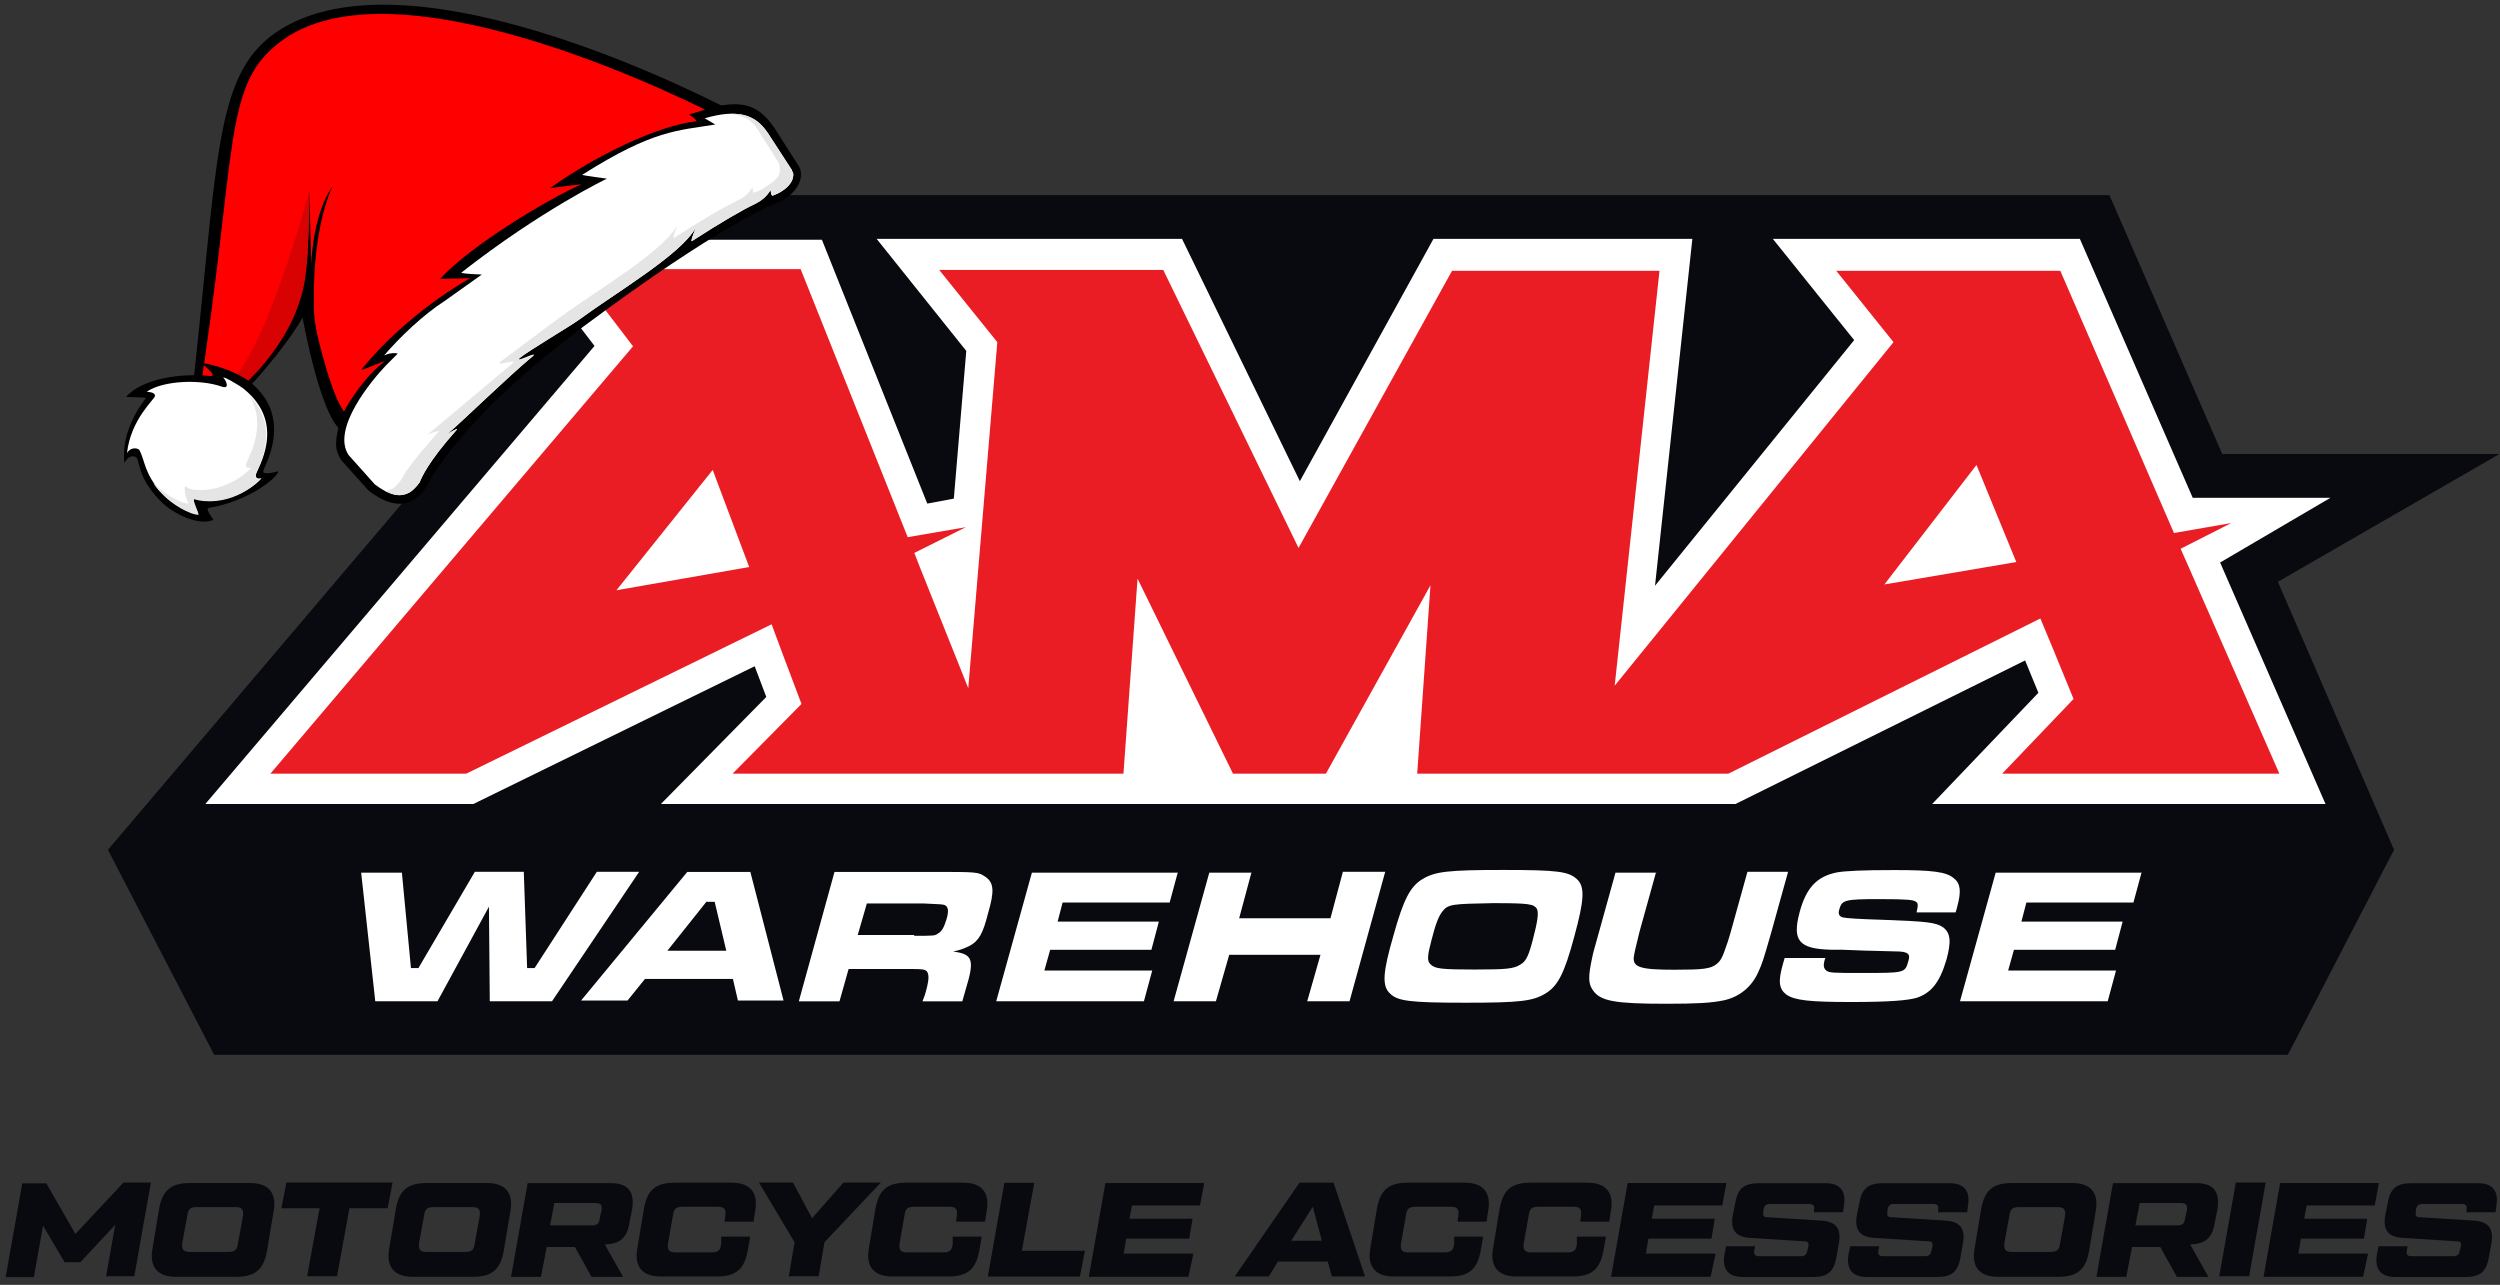 <?xml version="1.0" encoding="utf-8"?>
<!-- Generator: Adobe Illustrator 28.0.0, SVG Export Plug-In . SVG Version: 6.00 Build 0)  -->
<svg version="1.1"
	 id="svg2" xmlns:svg="http://www.w3.org/2000/svg" xmlns:dc="http://purl.org/dc/elements/1.1/" xmlns:cc="http://creativecommons.org/ns#" xmlns:rdf="http://www.w3.org/1999/02/22-rdf-syntax-ns#"
	 xmlns="http://www.w3.org/2000/svg" xmlns:xlink="http://www.w3.org/1999/xlink" x="0px" y="0px" viewBox="0 0 401.6 206.4"
	 style="enable-background:new 0 0 401.6 206.4;" xml:space="preserve">
<rect x="0" y="0" width="401.6" height="206.4" fill="#333333" stroke="none"/>
<style type="text/css">
	.st0{fill:#090A0F;}
	.st1{fill:#FFFFFF;}
	.st2{fill:#EA1D25;}
	.st3{clip-path:url(#SVGID_00000183945179072783421460000010827965612537805730_);}
	.st4{fill:#FF0000;}
	.st5{fill:#D90202;}
	.st6{fill:#E5E5E5;}
</style>
<g id="g10" transform="matrix(1.333,0,0,-1.333,0,173.859)">
	<g id="g12" transform="translate(64.007,112.314)">
		<path id="path14" class="st0" d="M0.7-23.4L-51-84.3l12.8-24.7h249.9l12.8,24.7h0L210.5-52l26.7,15.4h-33.4L190.2-5.4l-159.9,0
			l-43.5,0L0.7-23.4z"/>
	</g>
	<g id="g16" transform="translate(232.146,56.938)">
		<path id="path18" class="st1" d="M0.7-23.4L13.5-10l-1.6,3.9L-23-23.4h-129.5l12.7,12.9l-1.4,3.7l-33.9-16.6h-32.3l46.9,55.2
			l-9.8,12.8l37.2,0l12.7-31.8l3.2,0.6l1.5,17.8l-10.8,13.5h36.8l14.2-29.2l16.1,29.2h31.2l-4.5-41.8l24,29.6l-9.8,12.2h37
			l13.6-31.2h16.6L35.4,5.7l12.7-29.1H0.7z"/>
	</g>
	<g id="g20" transform="translate(226.386,83.394)">
		<path id="path22" class="st2" d="M0.7-23.4L11.8-9l4.8-11.7L0.7-23.4z M-152.1-24.1l11.6,14.5l4.4-11.7L-152.1-24.1z M36.4-19.1
			l6.1,3.1l-6.9-1.2L21.9,14.4h-27l6.9-8.6l-33.6-41.4l5.4,50h-25L-69.9-19l-16.3,33.5h-27l7-8.7l-3.5-41.7l-5.8,14.5l-0.7,1.8
			l6.2,3.1l-7-1.2l-12.9,32.3l-27.3,0l7.1-9.3l-43.7-51.5h23.6l36.8,18l1.3-3.5l2.3-6.1l-8.3-8.4h47.1l1.7,23.5l11.5-23.5h11.2
			L-54-23.5l-1.6-22.7h37.5l37.6,18.7l1.5-3.6l2.5-6.1l-8.6-9h33.4L37.2-20.9L36.4-19.1z"/>
	</g>
	<g id="g24" transform="translate(47.723,48.764)">
		<path id="path26" class="st1" d="M0.7-23.4l1.1-11.6h0.9l6.8,11.6h5.9l0.4-11.6h0.9l7.5,11.6h5.1L18.8-39h-7.5l-0.1,11.4L5-39
			h-7.5l-1.7,15.5H0.7z"/>
	</g>
	<g id="g28" transform="translate(85.425,45.153)">
		<path id="path30" class="st1" d="M0.7-23.4h-1L-5-29.3h7.1L0.7-23.4z M2.9-32.7H-7.7l-2.1-2.6h-5.6l12.8,15.5H5l4-15.5H3.5
			L2.9-32.7z"/>
	</g>
	<g id="g32">
		<g>
			<defs>
				<rect id="SVGID_1_" x="-49.4" y="-45.2" width="400.6" height="173.9"/>
			</defs>
			<clipPath id="SVGID_00000127033562326484599090000017347733843919793592_">
				<use xlink:href="#SVGID_1_"  style="overflow:visible;"/>
			</clipPath>
			<g id="g34" style="clip-path:url(#SVGID_00000127033562326484599090000017347733843919793592_);">
				<g id="g40" transform="translate(109.466,41.053)">
					<path id="path42" class="st1" d="M0.7-23.4c2.5,0,2.5,0,2.9,0.3c0.4,0.2,0.7,0.7,1,1.7c0.3,1,0.2,1.5-0.2,1.7
						c-0.3,0.1-0.4,0.1-2.6,0.2h-6.8l-1.1-3.8H0.7z M-8.9-15.7H2.9c5.5,0,5.5,0,6.4-0.6c1-0.7,1.1-1.7,0.3-4.4
						C9-23.1,8.5-24,7.4-24.6c-0.6-0.3-1.1-0.5-2-0.7c2.4-0.3,2.6-1,1.5-4.6l-0.4-1.4H1.7L2-30.5c0.5,1.7,0.5,2.3,0.3,2.7
						c-0.2,0.4-0.6,0.4-2.6,0.4h-6.9l-1.1-3.9h-4.9L-8.9-15.7z"/>
				</g>
				<g id="g44" transform="translate(141.255,48.764)">
					<path id="path46" class="st1" d="M0.7-23.4l-1-3.7h-12.9l-0.6-2.3h12.2l-0.9-3.4h-12.2l-0.7-2.5h13l-1-3.7h-17.8l4.3,15.5H0.7z
						"/>
				</g>
				<g id="g48" transform="translate(150.132,48.764)">
					<path id="path50" class="st1" d="M0.7-23.4L-0.8-29h11l1.5,5.6h5.1L12.5-39H7.4l1.6,5.6h-11L-3.6-39h-5.1l4.3,15.5H0.7z"/>
				</g>
				<g id="g52" transform="translate(173.124,43.989)">
					<path id="path54" class="st1" d="M0.7-23.4c-0.4-0.5-0.8-1.4-1.3-3.4c-0.5-1.9-0.6-2.6-0.1-3c0.5-0.5,1.3-0.6,5.3-0.6
						c3.9,0,4.7,0.1,5.5,0.6c0.7,0.4,1,1.1,1.5,3c0.6,2.3,0.7,3.2,0.5,3.7c-0.4,0.6-0.9,0.7-5.3,0.7C1.9-22.5,1.4-22.5,0.7-23.4
						 M16.9-19.5c1-0.9,0.9-2.5-0.3-6.9c-1.2-4.5-2-6-3.5-6.9c-1.5-0.9-3-1.1-9.6-1.1c-6.7,0-8.2,0.2-9.1,1.1c-1,0.9-0.9,2.5,0.4,7
						c1.2,4.3,2,5.9,3.5,6.8c1.5,0.9,3,1.1,9.7,1.1S15.9-18.6,16.9-19.5"/>
				</g>
				<g id="g56" transform="translate(198.883,48.764)">
					<path id="path58" class="st1" d="M0.7-23.4l-2-7.2C-1.9-33-1.9-33.1-2-33.7c-0.1-1.2,0.8-1.5,4.9-1.5c3.4,0,4.4,0.1,5.1,0.7
						c0.5,0.4,0.7,0.8,1.2,2.3c0.2,0.5,0.4,1.3,0.5,1.6l2,7.2h4.9l-2-7.2c-1-3.5-1.1-3.8-1.6-4.9c-0.8-1.8-2.3-3-4.2-3.4
						c-1.5-0.3-3.1-0.4-6.9-0.4c-6.1,0-7.9,0.3-8.8,1.6c-0.6,0.8-0.6,1.7-0.1,4c0.1,0.5,0.1,0.5,0.8,3l2,7.2H0.7z"/>
				</g>
				<g id="g60" transform="translate(219.266,38.375)">
					<path id="path62" class="st1" d="M0.7-23.4c-0.3-0.9-0.2-1.2,0.1-1.5c0.4-0.3,0.9-0.3,4.3-0.3c5.2,0,5.2,0,5.6,1.4
						c0.3,0.9,0,1.2-1.6,1.2l-3.8,0.1l-2.6,0.1l-1.3,0c-3.9,0.1-4.7,1.1-3.8,4.5c0.8,3,2.1,4.3,4.4,4.8c1,0.2,3.2,0.3,7,0.3
						c4.6,0,6.3-0.2,7.2-1c0.8-0.6,0.9-1.6,0.4-3.4c0-0.1-0.1-0.4-0.2-0.7h-4.7c0.2,0.9,0.2,1.1-0.1,1.3c-0.3,0.2-0.9,0.3-4.4,0.3
						c-4.1,0-4.5-0.1-4.8-1.2c-0.2-0.6,0-0.9,0.4-1c0.4-0.1,1.7-0.2,5-0.3c5.2-0.2,6.2-0.3,7.1-0.9c0.9-0.7,1-1.7,0.4-3.9
						c-0.8-2.7-1.8-4-3.6-4.6c-1.1-0.3-3.1-0.5-7.9-0.5c-5,0-6.8,0.2-7.8,0.9c-0.9,0.7-1,1.6-0.4,3.7l0.2,0.7H0.7z"/>
				</g>
				<g id="g64" transform="translate(257.4,48.764)">
					<path id="path66" class="st1" d="M0.7-23.4l-1-3.7h-12.9l-0.6-2.3h12.2l-0.9-3.4h-12.2l-0.7-2.5h13l-1-3.7h-17.8l4.3,15.5H0.7z
						"/>
				</g>
				<g id="g68" transform="translate(14.184,11.322)">
					<path id="path70" class="st0" d="M0.7-23.4h3.3l-2-11.3h-3.4l1.1,6.2L-4.5-33h-1.9L-9-28.6l-1.1-6.2h-3.4l2,11.3h2.9l3.5-6.1
						L0.7-23.4z"/>
				</g>
				<g id="g72" transform="translate(26.775,2.959)">
					<path id="path74" class="st0" d="M0.7-23.4c0.8,0,1.1,0.2,1.2,1l0.6,3.3C2.6-18.3,2.4-18,1.6-18H-3c-0.8,0-1.1-0.2-1.2-1
						l-0.6-3.3c-0.1-0.8,0.1-1.1,0.9-1.1H0.7z M-5.6-26.4c-2.2,0-3.2,1.2-2.8,3.4l0.8,4.8c0.4,2.2,1.4,3.1,3.7,3.1h7.3
						c2.2,0,3.2-1.2,2.8-3.4l-0.8-4.8c-0.4-2.2-1.4-3.1-3.7-3.1H-5.6z"/>
				</g>
				<g id="g76" transform="translate(46.613,11.322)">
					<path id="path78" class="st0" d="M0.7-23.4l-0.6-3.1h-4.6l-1.5-8.2h-3.6l1.5,8.2h-4.6l0.6,3.1H0.7z"/>
				</g>
				<g id="g80" transform="translate(55.307,2.959)">
					<path id="path82" class="st0" d="M0.7-23.4c0.8,0,1.1,0.2,1.2,1l0.6,3.3C2.6-18.3,2.4-18,1.6-18H-3c-0.8,0-1.1-0.2-1.2-1
						l-0.6-3.3c-0.1-0.8,0.1-1.1,0.9-1.1H0.7z M-5.6-26.4c-2.2,0-3.2,1.2-2.8,3.4l0.8,4.8c0.4,2.2,1.4,3.1,3.7,3.1h7.3
						c2.2,0,3.2-1.2,2.8-3.4l-0.8-4.8c-0.4-2.2-1.4-3.1-3.7-3.1H-5.6z"/>
				</g>
				<g id="g84" transform="translate(66.088,8.75)">
					<path id="path86" class="st0" d="M0.7-23.4l-0.5-2.6h5c0.7,0,0.9,0.2,1,0.9l0.2,0.9c0.1,0.7-0.1,0.9-0.8,0.9H0.7z M7.5-20.9
						c2.1,0,2.9-1,2.6-3.1l-0.3-1.5c-0.3-2-1.1-2.7-3-2.8L9-32.2H5.2l-2,3.6h-3.4l-0.7-3.6h-3.6l2,11.3L7.5-20.9z"/>
				</g>
				<g id="g88" transform="translate(78.906)">
					<path id="path90" class="st0" d="M0.7-23.4c-2.2,0-3.2,1.2-2.8,3.4l0.8,4.8c0.4,2.2,1.4,3.1,3.7,3.1h6.9c2.2,0,3.2-1.2,2.8-3.4
						l-0.2-1.3H8.4l0.1,0.7C8.6-15.3,8.4-15,7.6-15H3.4c-0.8,0-1.1-0.2-1.2-1l-0.6-3.4c-0.1-0.8,0.1-1.1,0.9-1.1h4.3
						c0.8,0,1.1,0.2,1.2,1L8-18.6h3.5l-0.3-1.7c-0.4-2.2-1.4-3.1-3.7-3.1H0.7z"/>
				</g>
				<g id="g92" transform="translate(105.457,11.322)">
					<path id="path94" class="st0" d="M0.7-23.4l-6.8-7.2l-0.7-4.1h-3.6l0.7,4.1l-4.3,7.2h4.1l2.3-4.3l3.8,4.3H0.7z"/>
				</g>
				<g id="g96" transform="translate(106.809)">
					<path id="path98" class="st0" d="M0.7-23.4c-2.2,0-3.2,1.2-2.8,3.4l0.8,4.8c0.4,2.2,1.4,3.1,3.7,3.1h6.9c2.2,0,3.2-1.2,2.8-3.4
						l-0.2-1.3H8.4l0.1,0.7C8.6-15.3,8.4-15,7.6-15H3.4c-0.8,0-1.1-0.2-1.2-1l-0.6-3.4c-0.1-0.8,0.1-1.1,0.9-1.1h4.3
						c0.8,0,1.1,0.2,1.2,1L8-18.6h3.5l-0.3-1.7c-0.4-2.2-1.4-3.1-3.7-3.1H0.7z"/>
				</g>
				<g id="g100" transform="translate(122.442,3.089)">
					<path id="path102" class="st0" d="M0.7-23.4h7.6l-0.6-3.1H-3.4l2,11.3h3.6L0.7-23.4z"/>
				</g>
				<g id="g104" transform="translate(143.915,8.556)">
					<path id="path106" class="st0" d="M0.7-23.4h-8.2L-7.8-25h7.6l-0.4-2.4h-7.6l-0.3-1.8h8.4L-0.7-32h-12l2,11.3H1.2L0.7-23.4z"/>
				</g>
				<g id="g108" transform="translate(154.903,4.302)">
					<path id="path110" class="st0" d="M0.7-23.4h3.7l-1.1,4.1L0.7-23.4z M5.6-27.7l-0.5,1.8h-6L-2-27.7h-4.1l7.8,11.3h4.1l3.8-11.3
						H5.6z"/>
				</g>
				<g id="g112" transform="translate(167.238)">
					<path id="path114" class="st0" d="M0.7-23.4c-2.2,0-3.2,1.2-2.8,3.4l0.8,4.8c0.4,2.2,1.4,3.1,3.7,3.1h6.9
						c2.2,0,3.2-1.2,2.8-3.4l-0.2-1.3H8.4l0.1,0.7C8.6-15.3,8.4-15,7.6-15H3.4c-0.8,0-1.1-0.2-1.2-1l-0.6-3.4
						c-0.1-0.8,0.1-1.1,0.9-1.1h4.3c0.8,0,1.1,0.2,1.2,1L8-18.6h3.5l-0.3-1.7c-0.4-2.2-1.4-3.1-3.7-3.1H0.7z"/>
				</g>
				<g id="g116" transform="translate(182.029)">
					<path id="path118" class="st0" d="M0.7-23.4c-2.2,0-3.2,1.2-2.8,3.4l0.8,4.8c0.4,2.2,1.4,3.1,3.7,3.1h6.9
						c2.2,0,3.2-1.2,2.8-3.4l-0.2-1.3H8.4l0.1,0.7C8.6-15.3,8.4-15,7.6-15H3.4c-0.8,0-1.1-0.2-1.2-1l-0.6-3.4
						c-0.1-0.8,0.1-1.1,0.9-1.1h4.3c0.8,0,1.1,0.2,1.2,1L8-18.6h3.5l-0.3-1.7c-0.4-2.2-1.4-3.1-3.7-3.1H0.7z"/>
				</g>
				<g id="g120" transform="translate(206.849,8.556)">
					<path id="path122" class="st0" d="M0.7-23.4h-8.2L-7.8-25h7.6l-0.4-2.4h-7.6l-0.3-1.8h8.4L-0.7-32h-12l2,11.3H1.2L0.7-23.4z"/>
				</g>
				<g id="g124" transform="translate(207.311,3.639)">
					<path id="path126" class="st0" d="M0.7-23.4h3.5l-0.1-0.5c-0.1-0.5,0.1-0.7,0.6-0.7h5c0.5,0,0.7,0.2,0.8,0.7l0.1,0.4
						c0.1,0.5,0,0.7-0.5,0.7l-6.4,0.4c-1.8,0.1-2.5,0.9-2.2,2.7l0.3,1.5c0.3,1.8,1.1,2.4,2.9,2.4h8c1.7,0,2.5-0.9,2.2-2.7l-0.1-0.8
						h-3.5l0,0.3c0.1,0.5-0.1,0.7-0.6,0.7H6c-0.5,0-0.7-0.2-0.8-0.7l0-0.2c-0.1-0.5,0-0.7,0.5-0.7l6.4-0.4c1.8-0.1,2.5-0.9,2.2-2.7
						L14-24.7c-0.3-1.8-1.1-2.4-2.8-2.4H2.7c-1.7,0-2.5,0.9-2.2,2.7L0.7-23.4z"/>
				</g>
				<g id="g128" transform="translate(222.264,3.639)">
					<path id="path130" class="st0" d="M0.7-23.4h3.5l-0.1-0.5c-0.1-0.5,0.1-0.7,0.6-0.7h5c0.5,0,0.7,0.2,0.8,0.7l0.1,0.4
						c0.1,0.5,0,0.7-0.5,0.7l-6.4,0.4c-1.8,0.1-2.5,0.9-2.2,2.7l0.3,1.5c0.3,1.8,1.1,2.4,2.9,2.4h8c1.7,0,2.5-0.9,2.2-2.7l-0.1-0.8
						h-3.5l0,0.3c0.1,0.5-0.1,0.7-0.6,0.7H6c-0.5,0-0.7-0.2-0.8-0.7l0-0.2c-0.1-0.5,0-0.7,0.5-0.7l6.4-0.4c1.8-0.1,2.5-0.9,2.2-2.7
						L14-24.7c-0.3-1.8-1.1-2.4-2.8-2.4H2.7c-1.7,0-2.5,0.9-2.2,2.7L0.7-23.4z"/>
				</g>
				<g id="g132" transform="translate(246.356,2.959)">
					<path id="path134" class="st0" d="M0.7-23.4c0.8,0,1.1,0.2,1.2,1l0.6,3.3C2.6-18.3,2.4-18,1.6-18H-3c-0.8,0-1.1-0.2-1.2-1
						l-0.6-3.3c-0.1-0.8,0.1-1.1,0.9-1.1H0.7z M-5.6-26.4c-2.2,0-3.2,1.2-2.8,3.4l0.8,4.8c0.4,2.2,1.4,3.1,3.7,3.1h7.3
						c2.2,0,3.2-1.2,2.8-3.4l-0.8-4.8c-0.4-2.2-1.4-3.1-3.7-3.1H-5.6z"/>
				</g>
				<g id="g136" transform="translate(257.136,8.75)">
					<path id="path138" class="st0" d="M0.7-23.4l-0.5-2.6h5c0.7,0,0.9,0.2,1,0.9l0.2,0.9c0.1,0.7-0.1,0.9-0.8,0.9H0.7z M7.5-20.9
						c2.1,0,2.9-1,2.6-3.1l-0.3-1.5c-0.3-2-1.1-2.7-3-2.8L9-32.2H5.2l-2,3.6h-3.4l-0.7-3.6h-3.6l2,11.3L7.5-20.9z"/>
				</g>
				<g id="g140" transform="translate(268.742,11.322)">
					<path id="path142" class="st0" d="M0.7-23.4h3.6l-2-11.3h-3.6L0.7-23.4z"/>
				</g>
				<g id="g144" transform="translate(285.478,8.556)">
					<path id="path146" class="st0" d="M0.7-23.4h-8.2L-7.8-25h7.6l-0.4-2.4h-7.6l-0.3-1.8h8.4L-0.7-32h-12l2,11.3H1.2L0.7-23.4z"/>
				</g>
				<g id="g148" transform="translate(285.941,3.639)">
					<path id="path150" class="st0" d="M0.7-23.4h3.5l-0.1-0.5c-0.1-0.5,0.1-0.7,0.6-0.7h5c0.5,0,0.7,0.2,0.8,0.7l0.1,0.4
						c0.1,0.5,0,0.7-0.5,0.7l-6.4,0.4c-1.8,0.1-2.5,0.9-2.2,2.7l0.3,1.5c0.3,1.8,1.1,2.4,2.9,2.4h8c1.7,0,2.5-0.9,2.2-2.7l-0.1-0.8
						h-3.5l0,0.3c0.1,0.5-0.1,0.7-0.6,0.7H6c-0.5,0-0.7-0.2-0.8-0.7l0-0.2c-0.1-0.5,0-0.7,0.5-0.7l6.4-0.4c1.8-0.1,2.5-0.9,2.2-2.7
						L14-24.7c-0.3-1.8-1.1-2.4-2.8-2.4H2.7c-1.7,0-2.5,0.9-2.2,2.7L0.7-23.4z"/>
				</g>
			</g>
		</g>
	</g>
</g>
<g>
	<g>
		<path d="M117.7,17.9c0,0-51.7-27.8-73.5-12.6c-10.1,7.1-9.1,21.1-13.7,61.1c-1,8.8,14.8-9.2,18.1-15.4c0,0,3.2,17.9,6.9,18.4
			C62.3,70.3,124.9,22.8,117.7,17.9z"/>
		<path class="st4" d="M114.6,18.3c0,0-49.4-25.8-69-12c-10.1,7.1-7.2,16.9-13.8,58.6C30.5,73.6,46.2,53,49.5,46.8
			c0,0,3.6,20.1,7.3,20.6C63.7,68.3,121.8,23.2,114.6,18.3z"/>
		<path d="M46.7,51.3c2.8-5.8,2.8-9.6,3-20.8c0,0,0.3,17.9,1,21.9c0.7,4-1.2-3.4-2-2.9S46.4,51.9,46.7,51.3z"/>
		<path class="st5" d="M49.7,30.6c0,0-7.3,27.8-14.2,32.3c0,0,1.1,0.4,1.4,0.7c0.2,0.2,9-6.6,11.6-16.4
			C49.7,43.1,49.6,34.6,49.7,30.6z"/>
		<path d="M53.5,29.8c0,0-3.2,5.7-3.1,18.9C50.4,53.5,48.1,37.5,53.5,29.8z"/>
	</g>
	<g>
		<path d="M54.8,73.9c-0.8-1.4-1.4-2.4,0.2-7.4c2.4-4.3,4.7-6.8,6.7-8.4c0.7-0.5-4,1.7-3.6,1.2c7.6-9.3,17.4-14.6,17.4-14.6
			l-4.8,0.1c4.7-5.2,16.9-12.6,22.7-15.2l-5,0.6c7.4-5.3,17.3-10,23.3-10.7c0.6-0.1-1-1.1-1-1.1l3.9-1.2c4.5-1,7.1-0.5,9.7,3.2
			l3.9,6.1c1.3,1.8-0.1,4.9-3.7,6.2c0,0-8.7,3.3-30.7,19.7C73,67.9,68.6,78.1,68.6,78.1c-2.6,3.9-5.9,3.4-9.4,0.7L54.8,73.9z"/>
		<path class="st1" d="M65.8,79.1c0.5-0.3,1.1-0.9,1.6-1.6c0.3-0.7,1.2-3.1,6-8.5c0.3-0.4-1.5,0.7-1.5,0.7
			c3.1-2.7,9.4-8.9,13.7-12.5c1-0.9-3.2,1.3-2.1,0.3c1.3-1.1,8.1-5.1,9.6-6.2c6-4.4,16.1-10.3,18.6-14.6c0.3-0.6-1,2.4-0.5,2
			c4.8-3.1,8.1-5,10.2-6c2-1,2.4-2.4,2.4-2.1c0.1,1.1,0.4,0.8,0.4,0.8l0,0c0.5-0.2,1-0.4,1.4-0.7c1-0.6,1.7-1.5,1.8-2.3
			c0.1-0.4,0-0.7-0.2-1l0-0.1l-3.9-6c-2.1-3-4.9-3.8-10.1-2.3l1.7,1c-6,1-9.9,0.8-21.4,8.1c0.3,0.1,4,0.6,4,0.6s-10.5,5-23.4,15.1
			c0.2,0.2,3.3,0.3,3.3,0.3s-5.2,3.7-5.9,4.2c-3.6,2.3-7.4,6-9.8,8.8c1.3-0.6,2.2-0.3,2.2-0.3c0,0-1.3,1.3-1.9,1.9
			c-2.3,2.4-8.8,10.2-6,14.4l4.2,4.7C63.6,80.4,65.2,79.4,65.8,79.1C65.8,79.1,65.8,79.1,65.8,79.1z"/>
		<path class="st6" d="M61.9,78.9c2.3,1.2,3.4,0.4,3.9,0.2l0,0c0.5-0.3,1.1-0.9,1.6-1.6c0.3-0.7,1.2-3.1,6-8.5
			c0.3-0.4-1.5,0.7-1.5,0.7c3.1-2.7,9.4-8.9,13.7-12.5c1-0.9-3.2,1.3-2.1,0.3c1.3-1.1,8.1-5.1,9.6-6.2c6-4.4,16.1-10.3,18.6-14.6
			c0.3-0.6-1,2.4-0.5,2c4.8-3.1,8.1-5,10.2-6c2-1,2.4-2.4,2.4-2.1c0.1,1.1,0.4,0.8,0.4,0.8l0,0c0.5-0.2,1-0.4,1.4-0.7
			c1-0.6,1.7-1.5,1.8-2.3c0.1-0.4,0-0.7-0.2-1l0-0.1l-3.9-6c-1.4-2.1-3.2-3.1-5.9-3c1,0.2,3.2,0.4,4.5,2.8l3.1,4.9l0,0
			c0.4,0.8,0.3,1.5,0.2,1.9c-0.4,1.1-1.5,1.6-2.5,2.3c-0.4,0.3-0.9,0.5-1.4,0.7l0,0c-0.1,0-0.4,0.3-0.4-0.8c0-0.3-0.4,1.2-2.4,2.1
			c-2.1,1-5.4,2.9-10.2,6c-0.5,0.3,0.8-2.6,0.5-2c-2.5,4.4-12.6,10.2-18.6,14.6c-1.5,1.1-8.5,6.3-9.8,7.3c-1.1,0.9,3-0.6,1.9,0.3
			c-4.3,3.6-10.5,8.8-13.6,11.4c0,0,2.1-0.8,1.8-0.5c-4.8,5.4-5.6,6.9-6,7.7c-0.5,0.7-1,1.3-1.6,1.6c0,0,0,0,0,0
			C62.6,78.6,62.3,78.8,61.9,78.9z"/>
	</g>
	<g>
		<path d="M42.3,75.6c0.6-1.5,4.6-8.8-2.1-14.2c-2-1.6-5.6-2.8-7.8-3.1c-0.2,0,2.8,2.2,1.4,2.1c-4.7-0.5-10.9,0.4-13.5,3.3
			c-0.2,0.2,3.3,0,3.1,0.3c-0.3,0.4-4.1,5.1-3.4,10.4c0,0,0.6-1.5,1.8-1c0.7,0.3,0.1,3.2,4,7.1c1.8,1.9,6.1,4.1,8.5,3
			c0,0-1.4-1.8-0.8-1.9c6.6-1.1,11.2-5,11.2-5.9C44.7,75.7,42,76.5,42.3,75.6z"/>
		<path class="st1" d="M42,76.8c-0.2,0.1-1,0.2-0.9-0.5c0.1-0.9,5.1-8.1-1.9-13.8c-1-0.8-3.6-2.2-3.3-1.8c0.4,0.4,1.1,1.9-0.3,1.4
			c-3.4-1.2-9.3-1-12,0.8c0,0.1,1.3,0,1.3,0.7c0,0.5-3.9,3.7-4.5,9.2c0.6-1.1,1.8-0.8,2-0.5c0.9,1.7,0.8,3.9,3.6,6.9
			c1.5,1.6,4.3,3.4,5.8,3.3c0-0.4-0.9-1.3-0.6-2.7c0.1-0.3,0.2,0.4,1.7,0.5C38.2,80.8,41.9,77.1,42,76.8z"/>
		<path class="st6" d="M24.6,77.6c0.4,0.6,0.9,1.2,1.5,1.8c1.5,1.6,4.4,3.3,5.8,3.3c0-0.4-0.7-1.7-0.8-2.5c0-0.1,0.4,0.2,1.8,0.3
			c5.3,0.4,8.9-3.4,9-3.6c-0.2,0.1-1,0.2-0.9-0.5c0.1-0.8,4.5-7.4-1-12.9c3.2,5-0.4,10.4-0.5,11.1c-0.1,0.7,0.7,0.6,0.9,0.5
			c-0.1,0.2-3.8,4-9,3.6c-1.4-0.1-1.6-0.8-1.7-0.5c-0.2,0.8,0.4,2.4,0.6,2.7C29,80.9,26.2,79.2,24.6,77.6
			C24.7,77.6,24.7,77.6,24.6,77.6z"/>
	</g>
</g>
</svg>
